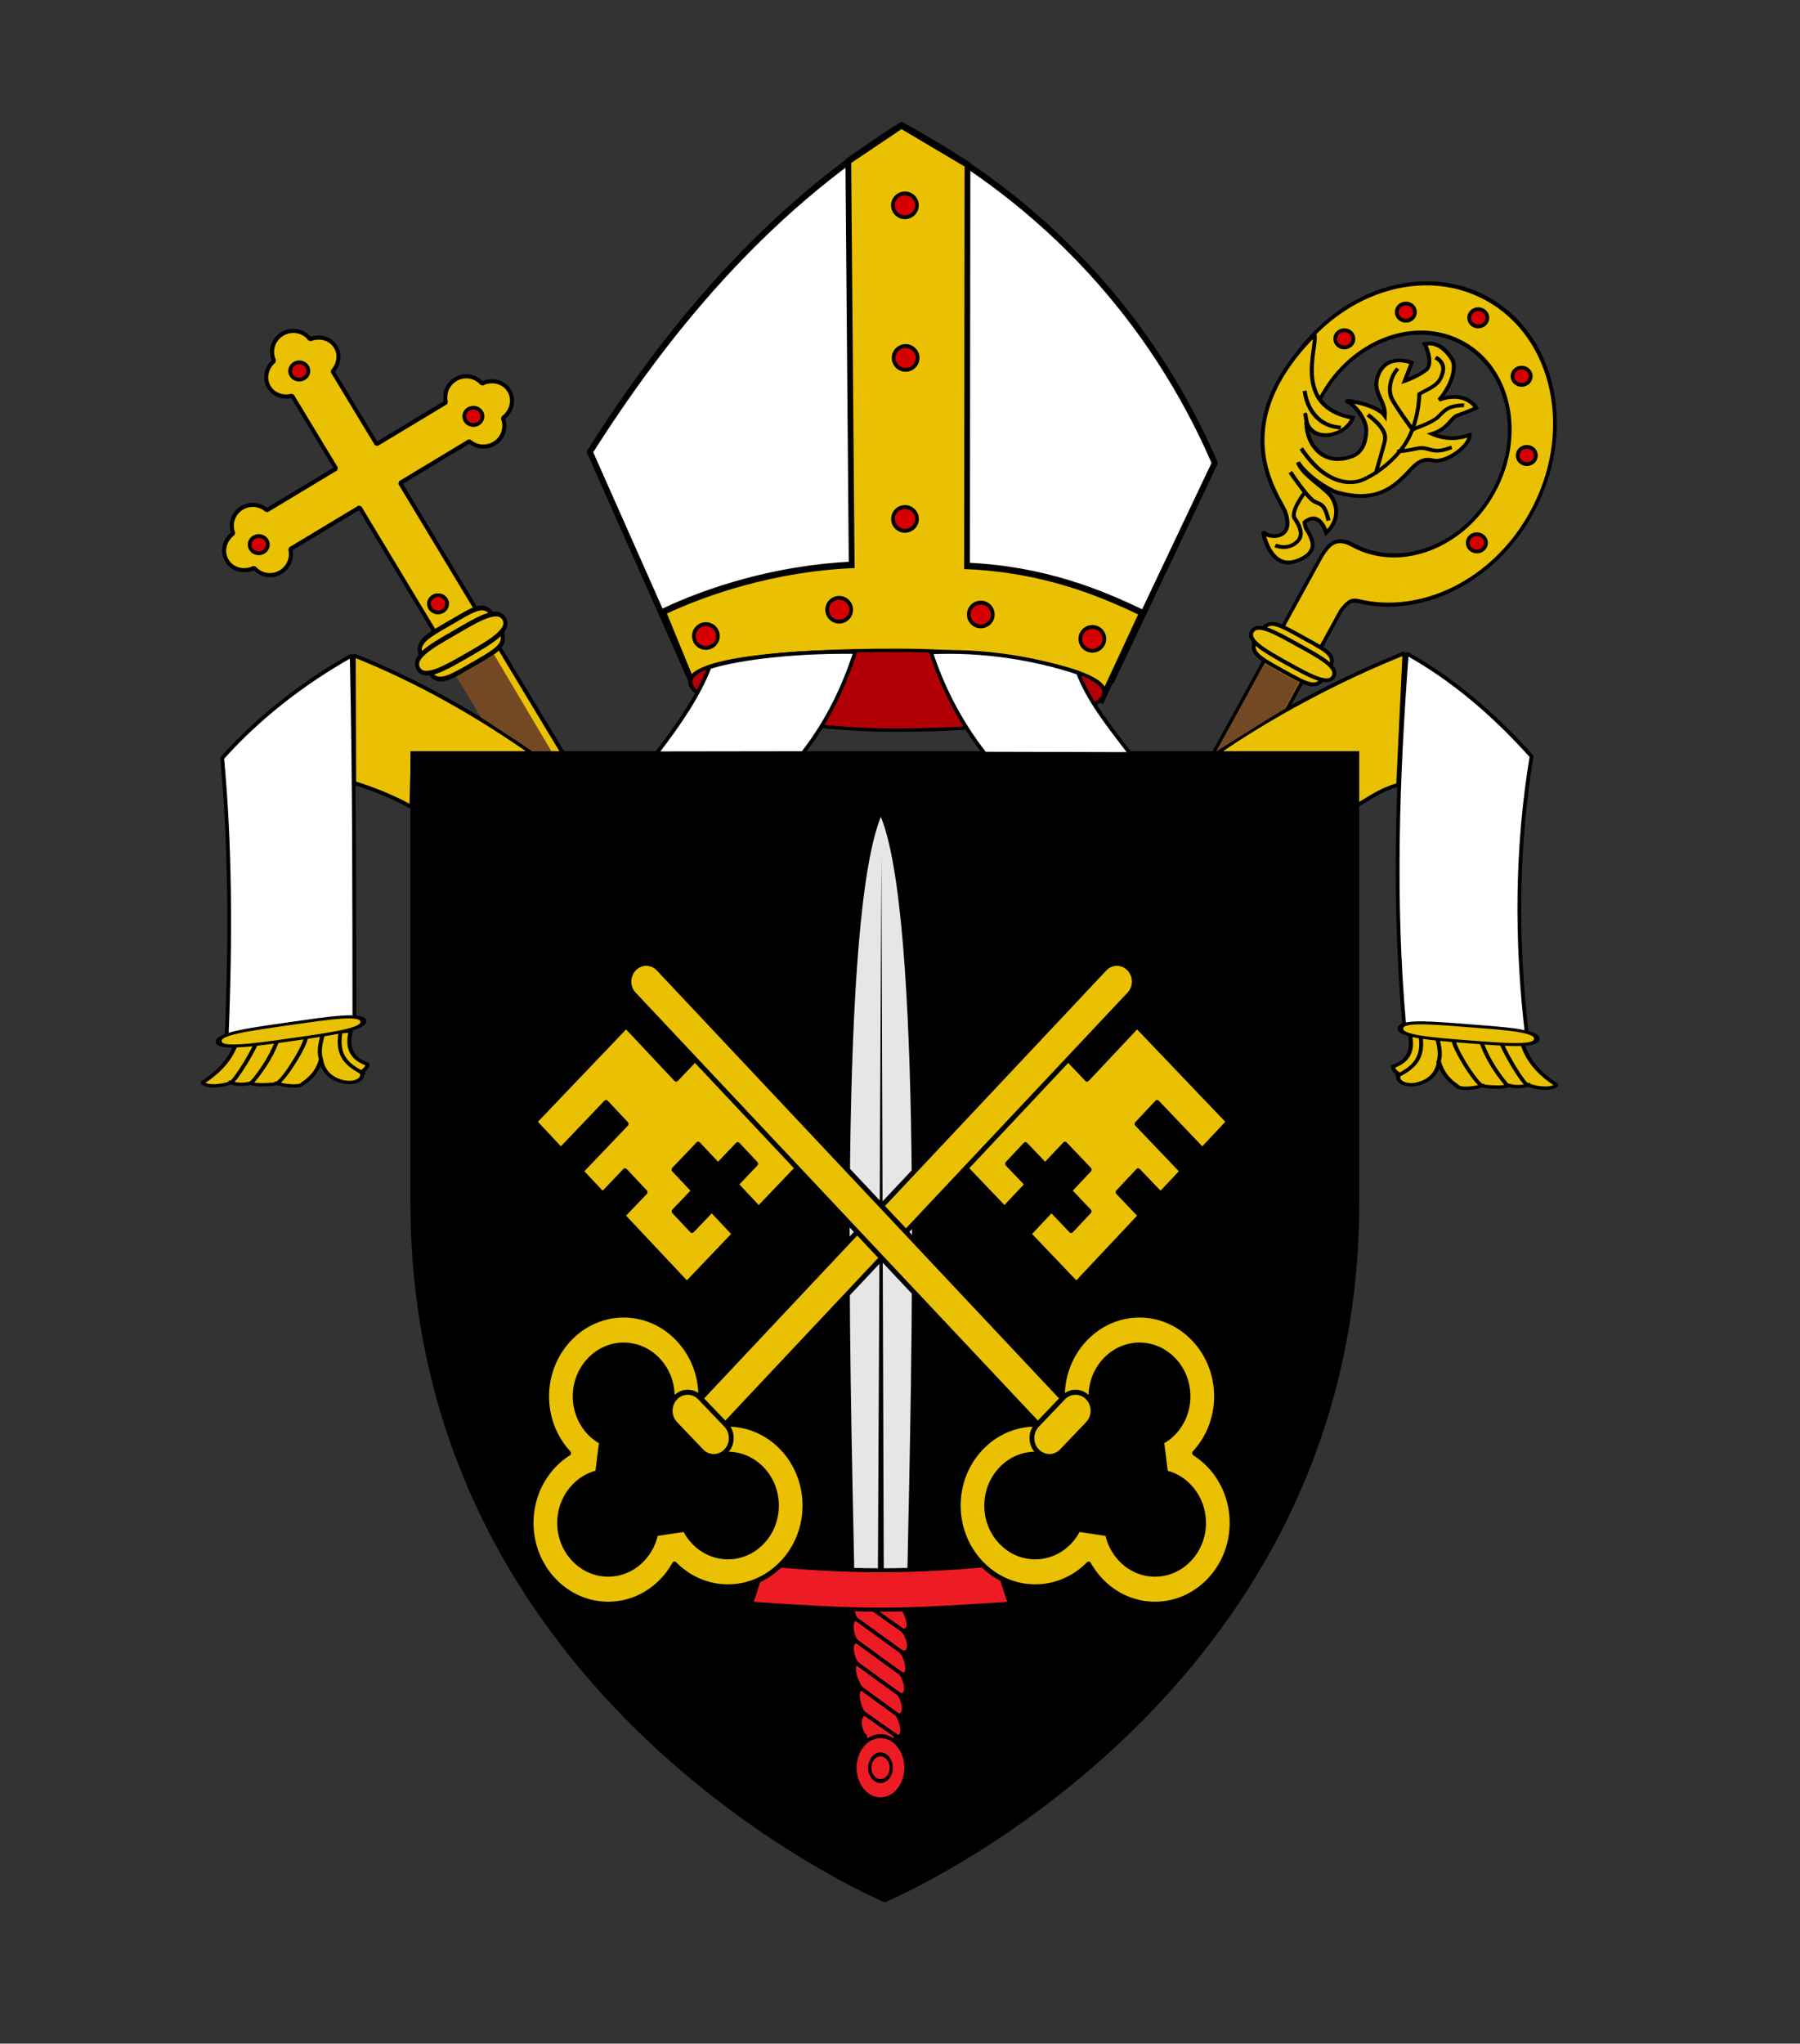 <?xml version="1.0" encoding="UTF-8" standalone="no"?>
<!DOCTYPE svg PUBLIC "-//W3C//DTD SVG 1.1//EN" "http://www.w3.org/Graphics/SVG/1.1/DTD/svg11.dtd">
<svg width="100%" height="100%" viewBox="0 0 200 227" version="1.1" xmlns="http://www.w3.org/2000/svg" xmlns:xlink="http://www.w3.org/1999/xlink" xml:space="preserve" xmlns:serif="http://www.serif.com/" style="fill-rule:evenodd;clip-rule:evenodd;stroke-linecap:square;stroke-miterlimit:1.5;">
    <rect x="0" y="0" width="200" height="227" fill="#333333" stroke="none"/>
    <g transform="matrix(0.919,0,0,0.748,58.109,-44.425)">
        <path d="M120.749,213.977L107.194,212.841C107.731,215.484 106.951,217.023 105.208,217.756C105.158,218.453 105.979,218.928 105.979,218.928C105.337,219.729 106.66,221.166 108.806,220.099C109.973,219.493 110.563,218.434 110.756,217.065C111.052,218.413 111.683,219.636 112.916,220.633C113.248,221.303 115.64,220.904 115.876,220.582C115.845,220.73 118.845,221.06 119.075,220.53C120.072,220.889 120.873,220.771 121.607,220.489C121.722,220.738 124.309,221.457 124.95,220.491C122.722,218.753 121.295,216.596 120.749,213.977Z" style="fill:rgb(234,193,2);stroke:black;stroke-width:0.5px;"/>
    </g>
    <g transform="matrix(0.913,0,0,0.748,58.726,-44.425)">
        <path d="M118.321,213.774C118.148,214.415 121.186,220.776 121.661,220.53" style="fill:none;stroke:black;stroke-width:0.5px;"/>
    </g>
    <g transform="matrix(0.913,0,0,0.748,58.726,-44.425)">
        <path d="M115.799,213.562C116.413,215.966 117.529,218.296 119.086,220.561" style="fill:none;stroke:black;stroke-width:0.5px;"/>
    </g>
    <g transform="matrix(0.913,0,0,0.748,58.726,-44.425)">
        <path d="M112.589,213.293C111.988,213.914 115.396,220.651 116.104,220.596" style="fill:none;stroke:black;stroke-width:0.5px;"/>
    </g>
    <g transform="matrix(0.913,0,0,0.748,58.726,-44.425)">
        <path d="M110.46,213.048C110.744,214.26 111.104,215.669 110.756,217.065" style="fill:none;stroke:black;stroke-width:0.5px;"/>
    </g>
    <g transform="matrix(1.091,0,0,1,-14.712,0.021)">
        <path d="M158.13,114.867C158.569,117.523 157.44,118.564 155.837,119.454" style="fill:none;stroke:black;stroke-width:0.4px;"/>
    </g>
    <g transform="matrix(-0.928,0,0,0.748,138.447,-44.681)">
        <path d="M120.749,213.977L107.194,212.841C107.731,215.484 106.951,217.023 105.208,217.756C105.158,218.453 105.979,218.928 105.979,218.928C105.337,219.729 106.66,221.166 108.806,220.099C109.973,219.493 110.563,218.434 110.756,217.065C111.052,218.413 111.683,219.636 112.916,220.633C113.248,221.303 115.64,220.904 115.876,220.582C115.845,220.73 118.845,221.06 119.075,220.53C120.072,220.889 120.873,220.771 121.607,220.489C121.722,220.738 124.309,221.457 124.95,220.491C122.722,218.753 121.295,216.596 120.749,213.977Z" style="fill:rgb(234,193,2);stroke:black;stroke-width:0.49px;"/>
    </g>
    <g transform="matrix(-0.928,0,0,0.748,138.447,-44.681)">
        <path d="M118.321,213.774C118.148,214.415 121.186,220.776 121.661,220.53" style="fill:none;stroke:black;stroke-width:0.49px;"/>
    </g>
    <g transform="matrix(-0.928,0,0,0.748,138.447,-44.681)">
        <path d="M115.799,213.562C116.413,215.966 117.529,218.296 119.086,220.561" style="fill:none;stroke:black;stroke-width:0.49px;"/>
    </g>
    <g transform="matrix(-0.928,0,0,0.748,138.447,-44.681)">
        <path d="M112.589,213.293C111.988,213.914 115.396,220.651 116.104,220.596" style="fill:none;stroke:black;stroke-width:0.49px;"/>
    </g>
    <g transform="matrix(-0.928,0,0,0.748,138.447,-44.681)">
        <path d="M110.46,213.048C110.744,214.26 111.104,215.669 110.756,217.065" style="fill:none;stroke:black;stroke-width:0.49px;"/>
    </g>
    <g transform="matrix(-1.108,0,0,1,213.05,-0.234)">
        <path d="M158.13,114.867C158.569,117.523 157.44,118.564 155.837,119.454" style="fill:none;stroke:black;stroke-width:0.39px;"/>
    </g>
    <g id="Crozier" transform="matrix(0.348,0.192,-0.223,0.407,151.267,25.21)">
        <path id="rect17044" d="M40.441,0.5C18.558,0.5 0.816,18.274 0.816,40.156C0.816,40.609 0.832,41.051 0.847,41.5L13.003,41.5C12.982,41.052 12.972,40.609 12.972,40.156C12.972,24.979 25.263,12.656 40.441,12.656C55.619,12.656 67.941,24.979 67.941,40.156C67.941,55.334 55.619,67.656 40.441,67.656C35.057,67.673 34.653,70.633 34.41,73.688L34.41,327.781L46.503,326.938L46.503,82.752C47.072,79.599 47.941,79.184 49.421,78.782C66.985,74.707 80.097,58.95 80.097,40.156C80.097,18.274 62.324,0.5 40.441,0.5Z" style="fill:rgb(234,193,2);fill-rule:nonzero;stroke:black;stroke-width:1px;stroke-linecap:butt;stroke-miterlimit:4;"/>
        <g id="g18799" transform="matrix(1.872,0.003,-0.136,1.661,187.594,-0.706)">
            <path id="path17922" d="M-68.385,59.244C-68.32,62.096 -69.305,62.059 -74.268,62.059C-79.147,62.059 -80.078,61.951 -80.151,59.244C-80.228,56.388 -79.14,56.429 -74.268,56.429C-69.667,56.429 -68.452,56.244 -68.385,59.244Z" style="fill:rgb(234,193,2);fill-rule:nonzero;stroke:black;stroke-width:0.57px;stroke-linecap:butt;stroke-miterlimit:4;"/>
            <path id="path17919" d="M-67.318,59.243C-67.258,60.799 -70.448,60.78 -74.284,60.781C-78.12,60.782 -81.147,60.723 -81.217,59.246C-81.291,57.687 -78.374,57.709 -74.538,57.708C-70.702,57.707 -67.38,57.605 -67.318,59.243Z" style="fill:rgb(234,193,2);fill-rule:nonzero;stroke:black;stroke-width:0.57px;stroke-linecap:butt;stroke-miterlimit:4;"/>
        </g>
        <g id="g17018" transform="matrix(1.761,-0.134,-0.007,1.572,173.956,-8.693)">
            <path id="path11679" d="M-87.564,41.611C-85.729,43.261 -85.543,44.742 -86.824,45.528C-88.104,46.315 -89.045,45.806 -89.045,45.806C-89.045,45.806 -85.171,50.847 -82.15,47.826C-81.024,46.7 -80.278,45.218 -81.697,43.891C-83.116,42.565 -83.042,43.2 -84.017,41.919C-82.871,39.205 -80.199,42.035 -80.199,42.035C-80.199,42.035 -78.835,38.904 -82.101,36.766C-83.479,35.864 -88.056,35.454 -89.524,33.939C-87.112,35.401 -83.035,35.89 -81.914,35.743C-75.072,34.842 -74.126,30.992 -73.262,27.768C-72.873,26.316 -72.188,25.549 -70.933,25.346C-68.894,25.016 -66.848,20.921 -67.774,19.533C-69.151,20.852 -70.731,21.649 -73.078,21.679C-71.183,19.904 -71.729,18.223 -70.943,17.498C-70.156,16.773 -68.929,15.32 -68.929,15.32C-68.929,15.32 -71.75,13.458 -74.712,16.486C-74.065,13.648 -74.788,10.849 -75.978,10.061C-77.181,9.265 -79.372,8.308 -80.993,9.564C-80.993,9.564 -78.153,11.711 -78.847,13.177C-79.541,14.642 -80.953,15.988 -80.953,15.988L-81.376,12.992C-81.376,12.992 -85.848,13.087 -85.016,17.147C-84.517,19.58 -82.082,19.932 -81.035,22.055C-83.055,20.929 -88.4,22.407 -87.274,22.392C-86.148,22.376 -83.285,23.722 -82.471,25.285C-81.604,26.949 -81.355,28.622 -82.466,29.764C-83.576,30.905 -85.509,32.057 -88.023,30.993C-90.537,29.928 -91.586,27.553 -91.586,27.553C-91.586,27.553 -92.928,25.841 -91.586,27.553C-90.244,29.265 -88.162,28.879 -87.02,27.985C-85.879,27.09 -85.148,25.827 -85.326,24.325C-94.69,26.578 -95.662,16.437 -97.037,15.091C-102.719,33.725 -89.4,39.96 -87.564,41.611Z" style="fill:rgb(234,193,2);stroke:black;stroke-width:0.6px;stroke-linecap:butt;stroke-miterlimit:4;"/>
            <g id="g17008">
                <path id="path15234" d="M-89.88,31.945C-83.833,35.374 -80.765,33.66 -79.773,32.938C-78.78,32.216 -76.524,29.058 -76.073,25.087C-75.622,21.116 -77.908,16.895 -77.908,16.895C-77.008,15.456 -75.784,14.545 -76.269,12.676C-76.559,10.949 -78.157,10.818 -78.157,10.818" style="fill:none;stroke:black;stroke-width:0.6px;stroke-linecap:butt;stroke-miterlimit:4;"/>
                <path id="path15236" d="M-82.922,14.965C-83.155,16.115 -82.757,18.019 -81.55,19.107C-80.684,19.887 -76.075,22.312 -76.075,22.312" style="fill:rgb(234,193,2);stroke:black;stroke-width:0.6px;stroke-linecap:butt;stroke-miterlimit:4;"/>
                <path id="path15238" d="M-71.101,15.842C-73.266,16.925 -73.137,17.894 -73.589,19.067C-74.04,20.24 -76.071,22.192 -76.071,22.192" style="fill:rgb(234,193,2);stroke:black;stroke-width:0.6px;stroke-linecap:butt;stroke-miterlimit:4;"/>
                <path id="path15240" d="M-69.53,22.567C-71.623,24.732 -72.591,23.487 -74.128,24.726C-74.863,25.319 -76.316,26.17 -76.316,26.17" style="fill:rgb(234,193,2);stroke:black;stroke-width:0.6px;stroke-linecap:butt;stroke-miterlimit:4;"/>
                <path id="path15242" d="M-83.169,23.049C-80.191,23.771 -79.407,24.699 -79.136,25.512C-78.865,26.324 -77.915,30.511 -77.915,30.511" style="fill:rgb(234,193,2);stroke:black;stroke-width:0.6px;stroke-linecap:butt;stroke-miterlimit:4;"/>
                <path id="path16124" d="M-93.911,23.779C-91.998,26.278 -89.173,27.444 -86.541,26.531" style="fill:rgb(234,193,2);stroke:black;stroke-width:0.6px;stroke-linecap:butt;stroke-miterlimit:4;"/>
                <path id="path16126" d="M-81.013,39.977C-82.908,37.811 -83.292,38.623 -84.555,38.352C-85.819,38.082 -89.582,35.932 -89.582,35.932" style="fill:rgb(234,193,2);stroke:black;stroke-width:0.6px;stroke-linecap:butt;stroke-miterlimit:4;"/>
                <path id="path16128" d="M-86.011,46.941C-84.694,46.794 -83.754,46.031 -83.483,44.858C-83.213,43.685 -84.486,42.637 -85.659,42.006C-86.832,41.374 -86.288,37.782 -86.288,37.782" style="fill:none;stroke:black;stroke-width:0.6px;stroke-linecap:butt;stroke-miterlimit:4;"/>
            </g>
        </g>
    </g>
    <g id="text6272-6-8-7-0-9" transform="matrix(0.181,-0.109,0.115,0.19,-316.337,207.835)">
        <path d="M1826.31,149.07C1820.47,149.069 1815.8,153.269 1815.33,158.515C1810,159.292 1805.83,163.301 1805.83,168.396C1805.83,173.03 1809.28,176.831 1813.9,178.094L1813.89,220.65L1771.33,220.64C1769.98,216.376 1765.83,213.18 1760.76,213.179C1755.19,213.178 1750.82,217.002 1749.97,221.879C1744.25,222.313 1739.66,226.588 1739.66,231.946C1739.66,237.304 1744.24,241.581 1749.97,242.017C1750.81,246.895 1755.19,250.72 1760.75,250.721C1765.8,250.722 1769.95,247.559 1771.33,243.326L1813.88,243.336L1813.56,414.39L1838.39,414.394L1838.71,243.34L1881.26,243.35C1882.64,247.584 1886.78,250.748 1891.84,250.748C1897.4,250.749 1901.77,246.926 1902.62,242.049C1908.35,241.614 1912.93,237.339 1912.93,231.981C1912.93,226.623 1908.35,222.347 1902.63,221.911C1901.78,217.033 1897.4,213.208 1891.84,213.207C1886.77,213.206 1882.62,216.401 1881.26,220.664L1838.71,220.654L1838.72,178.101C1843.34,176.839 1846.79,173.039 1846.79,168.406C1846.79,163.311 1842.62,159.3 1837.3,158.522C1836.83,153.276 1832.16,149.074 1826.31,149.073L1826.31,149.07Z" style="fill:rgb(234,193,2);stroke:black;stroke-width:2.1px;stroke-linecap:round;stroke-linejoin:bevel;stroke-miterlimit:4;"/>
    </g>
    <g transform="matrix(1,0,0,1,-5.497,-23.046)">
        <path d="M64.93,106.934C58.719,102.556 52.106,98.754 44.813,95.84L44.858,110.019C47.119,110.719 49.243,111.59 51.194,112.677L51.362,106.829L64.93,106.934Z" style="fill:rgb(234,193,2);stroke:black;stroke-width:0.42px;"/>
    </g>
    <g transform="matrix(-1,0,0,1,201.784,-22.993)">
        <path d="M67.051,106.99C60.84,102.612 53.034,98.468 45.741,95.555L46.436,110.159C48.697,110.859 49.353,111.529 51.304,112.616L51.362,106.829L67.051,106.99Z" style="fill:rgb(234,193,2);stroke:black;stroke-width:0.42px;"/>
    </g>
    <g transform="matrix(1,0,0,1,-4.136,-22.904)">
        <path d="M174.311,106.919C170.17,102.288 165.608,98.377 160.445,95.492C159.407,109.295 158.933,123.06 160.156,136.707L173.83,138.183C172.505,127.08 172.692,116.672 174.311,106.919Z" style="fill:white;stroke:black;stroke-width:0.42px;"/>
    </g>
    <g id="Blason_vide_600x660" transform="matrix(0.176,0,0,0.194,45.516,83.336)">
        <path d="M2,2L2,259C2,545 300,658 300,658C300,658 598,545 598,259L598,2L2,2Z" style="fill-rule:nonzero;stroke:black;stroke-width:3px;stroke-linecap:butt;stroke-miterlimit:4;"/>
    </g>
    <g transform="matrix(-1,0,0,1,198.998,-22.713)">
        <path d="M174.311,106.919C170.17,102.288 165.082,98.403 159.919,95.518C159.613,109.36 159.64,122.366 159.622,135.947L173.83,138.183C173.349,126.858 173.42,116.48 174.311,106.919Z" style="fill:white;stroke:black;stroke-width:0.42px;"/>
    </g>
    <g id="g12440">
    </g>
    <g id="path179221" serif:id="path17922" transform="matrix(0.687,-0.397,0.42,0.841,77.394,-7.798)">
        <path d="M-68.385,59.244C-68.32,62.096 -69.305,62.059 -74.268,62.059C-79.147,62.059 -80.078,61.951 -80.151,59.244C-80.228,56.388 -79.14,56.429 -74.268,56.429C-69.667,56.429 -68.452,56.244 -68.385,59.244Z" style="fill:rgb(234,193,2);fill-rule:nonzero;stroke:black;stroke-width:0.57px;stroke-linecap:butt;stroke-miterlimit:4;"/>
    </g>
    <g id="path179191" serif:id="path17919" transform="matrix(0.687,-0.397,0.42,0.841,77.394,-7.798)">
        <path d="M-67.318,59.243C-67.258,60.799 -70.448,60.78 -74.284,60.781C-78.12,60.782 -81.147,60.723 -81.217,59.246C-81.291,57.687 -78.374,57.709 -74.538,57.708C-70.702,57.707 -67.38,57.605 -67.318,59.243Z" style="fill:rgb(234,193,2);fill-rule:nonzero;stroke:black;stroke-width:0.57px;stroke-linecap:butt;stroke-miterlimit:4;"/>
    </g>
    <g id="path179192" serif:id="path17919" transform="matrix(1.156,-0.165,0.047,0.581,115.407,67.908)">
        <path d="M-67.318,59.243C-67.258,60.799 -70.448,60.78 -74.284,60.781C-78.12,60.782 -81.147,60.723 -81.217,59.246C-81.291,57.687 -78.374,57.709 -74.538,57.708C-70.702,57.707 -67.38,57.605 -67.318,59.243Z" style="fill:rgb(234,193,2);fill-rule:nonzero;stroke:black;stroke-width:0.57px;stroke-linecap:butt;stroke-miterlimit:4;"/>
    </g>
    <g id="path179193" serif:id="path17919" transform="matrix(1.091,0.085,-0.085,0.577,249.243,86.956)">
        <path d="M-67.318,59.243C-67.258,60.799 -70.448,60.78 -74.284,60.781C-78.12,60.782 -81.147,60.723 -81.217,59.246C-81.291,57.687 -78.374,57.709 -74.538,57.708C-70.702,57.707 -67.38,57.605 -67.318,59.243Z" style="fill:rgb(234,193,2);fill-rule:nonzero;stroke:black;stroke-width:0.57px;stroke-linecap:butt;stroke-miterlimit:4;"/>
    </g>
    <g transform="matrix(0.476,0,0,0.481,70.6,-47.279)">
        <ellipse cx="165.483" cy="176.539" rx="2.131" ry="1.995" style="fill:rgb(214,0,0);stroke:black;stroke-width:0.87px;"/>
    </g>
    <g transform="matrix(0.476,0,0,0.481,77.434,-50.245)">
        <ellipse cx="165.483" cy="176.539" rx="2.131" ry="1.995" style="fill:rgb(214,0,0);stroke:black;stroke-width:0.87px;"/>
    </g>
    <g transform="matrix(0.476,0,0,0.481,85.481,-49.613)">
        <ellipse cx="165.483" cy="176.539" rx="2.131" ry="1.995" style="fill:rgb(214,0,0);stroke:black;stroke-width:0.87px;"/>
    </g>
    <g transform="matrix(0.476,0,0,0.481,90.298,-43.122)">
        <ellipse cx="165.483" cy="176.539" rx="2.131" ry="1.995" style="fill:rgb(214,0,0);stroke:black;stroke-width:0.87px;"/>
    </g>
    <g id="Mitra" transform="matrix(0.32,0,0,0.361,-12.695,110.018)">
        <path id="use4233" d="M425.721,-95.518L461.462,-162.303C440.02,-206.295 402.906,-242.467 352.663,-266.169C304.232,-239.361 270.062,-201.411 244.484,-165.702L279.606,-95.518C313.258,-100.133 359.306,-102.598 425.721,-95.518Z" style="fill:white;fill-rule:nonzero;stroke:black;stroke-width:2px;stroke-linecap:butt;stroke-miterlimit:4;"/>
        <path id="path4242" d="M352.663,-266.169L334.221,-255.186L335.393,-130.934C308.921,-129.884 284.877,-122.871 269.904,-116.498L279.606,-95.517C327.573,-99.295 379.307,-106.056 422.212,-89.387L436.246,-116.206C421.272,-122.578 401.92,-129.574 375.448,-130.625L375.599,-254.123L352.663,-266.169Z" style="fill:rgb(234,193,2);fill-rule:nonzero;stroke:black;stroke-width:2px;stroke-linecap:butt;stroke-miterlimit:4;"/>
    </g>
    <g transform="matrix(2.747,0,0,2.269,-169.827,-52.758)">
        <path d="M98.061,55.091C102.647,55.091 106.495,56.064 106.495,57.141C106.495,58.218 102.647,58.994 98.061,58.994C93.475,58.994 89.745,57.706 89.745,56.629C89.745,55.552 93.475,55.091 98.061,55.091Z" style="fill:rgb(179,0,6);stroke:black;stroke-width:0.17px;"/>
    </g>
    <g transform="matrix(1,0,0,1,-4.612,-23.877)">
        <path d="M99.639,96.294C91.739,96.204 85.824,97.194 83.436,97.991C82.294,100.985 80.193,104.137 77.564,107.553L93.811,107.531C96.691,103.865 98.489,99.861 99.639,96.294Z" style="fill:white;stroke:black;stroke-width:0.42px;"/>
    </g>
    <g transform="matrix(-1,0,0,1,203.156,-23.832)">
        <path d="M99.705,96.29C94.02,96.03 88.364,96.904 83.374,98.554C82.232,101.547 80.173,104.171 77.544,107.587L93.733,107.546C96.613,103.879 98.556,99.858 99.705,96.29Z" style="fill:white;stroke:black;stroke-width:0.42px;"/>
    </g>
    <g transform="matrix(0.627,0,0,0.662,-3.212,-94.061)">
        <ellipse cx="165.483" cy="176.539" rx="2.131" ry="1.995" style="fill:rgb(214,0,0);stroke:black;stroke-width:0.65px;"/>
    </g>
    <g transform="matrix(0.627,0,0,0.662,-3.134,-77.11)">
        <ellipse cx="165.483" cy="176.539" rx="2.131" ry="1.995" style="fill:rgb(214,0,0);stroke:black;stroke-width:0.65px;"/>
    </g>
    <g transform="matrix(0.627,0,0,0.662,-3.205,-59.227)">
        <ellipse cx="165.483" cy="176.539" rx="2.131" ry="1.995" style="fill:rgb(214,0,0);stroke:black;stroke-width:0.65px;"/>
    </g>
    <g transform="matrix(0.627,0,0,0.662,17.614,-45.907)">
        <ellipse cx="165.483" cy="176.539" rx="2.131" ry="1.995" style="fill:rgb(214,0,0);stroke:black;stroke-width:0.65px;"/>
    </g>
    <g transform="matrix(0.627,0,0,0.662,5.219,-48.614)">
        <ellipse cx="165.483" cy="176.539" rx="2.131" ry="1.995" style="fill:rgb(214,0,0);stroke:black;stroke-width:0.65px;"/>
    </g>
    <g transform="matrix(0.627,0,0,0.662,-10.517,-49.14)">
        <ellipse cx="165.483" cy="176.539" rx="2.131" ry="1.995" style="fill:rgb(214,0,0);stroke:black;stroke-width:0.65px;"/>
    </g>
    <g transform="matrix(0.627,0,0,0.662,-25.328,-46.221)">
        <ellipse cx="165.483" cy="176.539" rx="2.131" ry="1.995" style="fill:rgb(214,0,0);stroke:black;stroke-width:0.65px;"/>
    </g>
    <g transform="matrix(0.476,0,0,0.481,-50.022,-24.418)">
        <ellipse cx="165.483" cy="176.539" rx="2.131" ry="1.995" style="fill:rgb(214,0,0);stroke:black;stroke-width:0.87px;"/>
    </g>
    <g transform="matrix(0.476,0,0,0.481,-45.52,-43.709)">
        <ellipse cx="165.483" cy="176.539" rx="2.131" ry="1.995" style="fill:rgb(214,0,0);stroke:black;stroke-width:0.87px;"/>
    </g>
    <g transform="matrix(0.476,0,0,0.481,-26.172,-38.666)">
        <ellipse cx="165.483" cy="176.539" rx="2.131" ry="1.995" style="fill:rgb(214,0,0);stroke:black;stroke-width:0.87px;"/>
    </g>
    <g transform="matrix(0.476,0,0,0.481,-30.101,-17.845)">
        <ellipse cx="165.483" cy="176.539" rx="2.131" ry="1.995" style="fill:rgb(214,0,0);stroke:black;stroke-width:0.87px;"/>
    </g>
    <g transform="matrix(0.476,0,0,0.481,90.875,-34.32)">
        <ellipse cx="165.483" cy="176.539" rx="2.131" ry="1.995" style="fill:rgb(214,0,0);stroke:black;stroke-width:0.87px;"/>
    </g>
    <g transform="matrix(0.476,0,0,0.481,85.325,-24.618)">
        <ellipse cx="165.483" cy="176.539" rx="2.131" ry="1.995" style="fill:rgb(214,0,0);stroke:black;stroke-width:0.87px;"/>
    </g>
    <path d="M54.888,72.696C53.544,73.563 52.158,74.385 50.705,75.138L53.44,79.688L59.167,83.447L61.273,83.451L54.888,72.696Z" style="fill:rgb(115,73,35);"/>
    <path d="M144.363,75.804C143.087,75.15 141.807,74.444 140.521,73.679L135.162,83.447L142.762,78.713L144.363,75.804Z" style="fill:rgb(115,73,35);"/>
    <g id="g6721-9" transform="matrix(0.356,0,0,0.442,-76,-69.121)">
        <g id="g9901-2-2" transform="matrix(0.273,0,0,0.279,352.205,111.509)">
            <path id="rect4549-2-7" d="M515.786,1724.11C511.846,1744.68 505.792,1752.57 498.174,1752.82C490.927,1753.05 483.216,1735.2 481.202,1724.77C475.863,1721.25 471.628,1708 480.021,1704.28C475.229,1701.47 468.885,1683.2 476.733,1681.84C470.491,1675.27 465.267,1661.63 471.384,1659.16C464.527,1650.01 464.531,1639.2 471.023,1639.18C463.264,1630.26 465.742,1618.31 470.388,1619.03C463.508,1608.68 466.781,1598.22 470.53,1599.74C470.53,1599.74 465.207,1583.57 472.782,1581.95C483.131,1540.25 508.553,1545.17 519.632,1586.69C531.679,1596.76 530.428,1610 522.718,1608.34C535.545,1623.8 528.976,1632.6 522.764,1628.76C531.968,1634.95 534.645,1652.79 522.217,1648.6C530.416,1657.35 531.361,1672.65 521.857,1668.29C530.817,1680.36 527.692,1690.67 519.661,1686.76C529.055,1699.58 523.873,1709.01 517.118,1704.93C527.014,1717.91 522.65,1728.77 515.786,1724.11Z" style="fill:rgb(237,28,36);fill-rule:nonzero;stroke:black;stroke-width:3.62px;stroke-linecap:butt;stroke-miterlimit:4;"/>
            <path id="path9885-1-4" d="M470.53,1599.74L522.764,1628.76" style="fill:rgb(230,230,230);stroke:black;stroke-width:3.62px;stroke-linecap:butt;stroke-miterlimit:4;"/>
            <path id="path9889-1-2" d="M515.786,1724.11L476.346,1702.18" style="fill:rgb(230,230,230);stroke:black;stroke-width:3.62px;stroke-linecap:butt;stroke-miterlimit:4;"/>
            <path id="path9891-7-2" d="M517.118,1704.93L476.733,1681.84" style="fill:rgb(230,230,230);stroke:black;stroke-width:3.62px;stroke-linecap:butt;stroke-miterlimit:4;"/>
            <path id="path9893-0-1" d="M519.661,1686.76L471.384,1659.16" style="fill:rgb(230,230,230);stroke:black;stroke-width:3.62px;stroke-linecap:butt;stroke-miterlimit:4;"/>
            <path id="path9895-4-4" d="M521.857,1668.29L471.023,1639.18" style="fill:rgb(230,230,230);stroke:black;stroke-width:3.62px;stroke-linecap:butt;stroke-miterlimit:4;"/>
            <path id="path9897-7-8" d="M522.217,1648.6L470.388,1619.03" style="fill:rgb(230,230,230);stroke:black;stroke-width:3.62px;stroke-linecap:butt;stroke-miterlimit:4;"/>
            <path id="path9899-4-7" d="M522.718,1608.34L477.259,1583.13" style="fill:rgb(230,230,230);stroke:black;stroke-width:3.62px;stroke-linecap:butt;stroke-miterlimit:4;"/>
        </g>
        <g id="g5737-0-1" transform="matrix(2.341,0,0,2.341,-1129.52,1538.65)">
            <g id="rect2770-1-79-0" transform="matrix(1,0,0,1,1252.03,16.999)">
                <path d="M-560.906,-520.231C-566.822,-509.633 -565.213,-460.494 -564.656,-438.625L-557.156,-438.625C-556.6,-460.494 -554.991,-509.763 -560.906,-520.231Z" style="fill:rgb(230,230,230);fill-rule:nonzero;stroke:black;stroke-width:0.43px;stroke-linecap:butt;stroke-miterlimit:4;"/>
            </g>
            <path id="path2773-3-7-4-9" d="M691.515,-421.598L691.199,-498.604L690.732,-421.598L691.515,-421.598Z"/>
        </g>
        <g id="rect1882-8-6" transform="matrix(1,0,0,1,29.938,0.031)">
            <path d="M422.063,549.438L418.094,559.375C432.066,560.101 445.951,560.875 458.344,560.875C470.736,560.875 484.652,560.101 498.625,559.375L494.625,549.438C483.384,550.29 471.198,550.969 458.344,550.969C445.489,550.969 433.304,550.29 422.063,549.438Z" style="fill:rgb(237,28,36);fill-rule:nonzero;stroke:black;stroke-width:1px;stroke-linecap:butt;stroke-miterlimit:4;"/>
        </g>
        <g id="g5445-7-3" transform="matrix(-0.276,0,0,-0.276,562.876,663.86)">
            <g id="path5443-7-4" transform="matrix(1,0,0,1,-18.662,191.199)">
                <path d="M317.693,37.924C317.693,37.928 317.693,37.932 317.693,37.935C317.693,53.728 304.697,66.724 288.904,66.724C273.11,66.724 260.114,53.728 260.114,37.935C260.114,37.932 260.114,37.928 260.114,37.924C260.114,37.921 260.114,37.917 260.114,37.914C260.114,22.12 273.11,9.124 288.904,9.124C304.697,9.124 317.693,22.12 317.693,37.914C317.693,37.917 317.693,37.921 317.693,37.924Z" style="fill:rgb(237,28,36);fill-rule:nonzero;stroke:black;stroke-width:3.62px;stroke-linecap:butt;stroke-miterlimit:4;"/>
            </g>
            <g id="path5441-5-3" transform="matrix(0.859,0,0,0.859,143.525,198.275)">
                <path d="M161.624,35.904C161.624,35.906 161.624,35.908 161.624,35.909C161.624,43.668 155.24,50.052 147.482,50.052C139.724,50.052 133.34,43.668 133.34,35.909L133.34,35.899C133.34,28.141 139.724,21.757 147.482,21.757C155.24,21.757 161.624,28.141 161.624,35.899C161.624,35.901 161.624,35.902 161.624,35.904Z" style="fill:none;stroke:black;stroke-width:4.22px;stroke-linecap:butt;stroke-miterlimit:4;"/>
            </g>
        </g>
    </g>
    <g id="g6435-4-9-0" transform="matrix(-0.253,-0.265,-0.251,0.267,515.887,268.019)">
        <path id="rect5709-0-6-3-2-9-7-5-9" d="M1024.03,546.671L1044.96,546.671L1044.95,536.598L1036.29,536.598L1036.29,528.659L1044.95,528.659L1044.95,519.885L1055.59,519.885L1055.59,528.659L1064.25,528.659L1064.25,536.598L1055.59,536.598L1055.6,546.671L1076.53,546.671L1076.52,501.388L1064.25,501.388L1064.25,479.231L1024.03,479.231L1024.03,490.912L1043.87,490.912L1043.87,499.8L1024.03,499.8L1024.03,509.388L1033.87,509.388L1033.87,518.276L1024.03,518.276L1024.03,546.671Z" style="fill:rgb(234,193,2);fill-rule:nonzero;stroke:black;stroke-width:1.5px;stroke-linecap:round;stroke-linejoin:round;stroke-miterlimit:4;"/>
        <path id="rect5527-1-8-7-9-9-8" d="M1077.92,468.99C1080.91,468.99 1083.32,471.396 1083.32,474.385L1083.33,653.473L1072.54,653.473L1072.53,474.385C1072.52,471.396 1074.93,468.99 1077.92,468.99Z" style="fill:rgb(234,193,2);fill-rule:nonzero;stroke:black;stroke-width:1.5px;stroke-linecap:round;stroke-linejoin:round;stroke-miterlimit:4;"/>
        <path id="rect5744-3-0-3" d="M1055.05,645.65C1041.76,645.65 1031.05,656.354 1031.05,669.65C1031.05,682.821 1041.56,693.452 1054.68,693.65C1054.2,695.545 1053.93,697.54 1053.93,699.587C1053.93,712.883 1064.63,723.587 1077.93,723.587C1091.22,723.587 1101.93,712.883 1101.93,699.587C1101.93,697.531 1101.66,695.552 1101.18,693.65C1114.3,693.452 1124.8,682.821 1124.8,669.65C1124.8,656.354 1114.1,645.65 1100.8,645.65C1090.07,645.65 1081.02,652.622 1077.93,662.306C1074.84,652.622 1065.79,645.65 1055.05,645.65ZM1055.05,654.525C1060.99,654.525 1066.11,657.914 1068.59,662.869L1068.59,662.837L1087.27,662.837L1087.27,662.869C1089.75,657.914 1094.87,654.525 1100.8,654.525C1109.18,654.525 1115.93,661.27 1115.93,669.65C1115.93,678.03 1109.18,684.775 1100.8,684.775C1099.22,684.775 1097.71,684.504 1096.27,684.056L1090.68,691.4C1092.19,693.756 1093.05,696.566 1093.05,699.587C1093.05,707.967 1086.31,714.712 1077.93,714.712C1069.55,714.712 1062.8,707.967 1062.8,699.587C1062.8,696.566 1063.66,693.756 1065.18,691.4L1059.62,684.056C1058.17,684.51 1056.65,684.775 1055.05,684.775C1046.67,684.775 1039.9,678.03 1039.9,669.65C1039.9,661.27 1046.67,654.525 1055.05,654.525Z" style="fill:rgb(234,193,2);fill-rule:nonzero;stroke:black;stroke-width:1.5px;stroke-linecap:round;stroke-linejoin:round;stroke-miterlimit:4;"/>
        <path id="rect5625-5-44-0-5-7-64-4-4" d="M1072.21,653.16L1083.65,653.16C1086.67,653.16 1089.11,655.595 1089.11,658.619C1089.11,661.642 1086.67,664.077 1083.65,664.077L1072.21,664.077C1069.18,664.077 1066.75,661.642 1066.75,658.619C1066.75,655.595 1069.18,653.16 1072.21,653.16Z" style="fill:rgb(234,193,2);fill-rule:nonzero;stroke:black;stroke-width:1.5px;stroke-linecap:round;stroke-linejoin:round;stroke-miterlimit:4;"/>
    </g>
    <g id="g6435-4-1" transform="matrix(0.253,-0.265,0.251,0.267,-319.977,268.019)">
        <path id="rect5709-0-6-3-2-9-7-9" d="M1024.03,546.671L1044.96,546.671L1044.95,536.598L1036.29,536.598L1036.29,528.659L1044.95,528.659L1044.95,519.885L1055.59,519.885L1055.59,528.659L1064.25,528.659L1064.25,536.598L1055.59,536.598L1055.6,546.671L1076.53,546.671L1076.52,501.388L1064.25,501.388L1064.25,479.231L1024.03,479.231L1024.03,490.912L1043.87,490.912L1043.87,499.8L1024.03,499.8L1024.03,509.388L1033.87,509.388L1033.87,518.276L1024.03,518.276L1024.03,546.671Z" style="fill:rgb(234,193,2);fill-rule:nonzero;stroke:black;stroke-width:1.5px;stroke-linecap:round;stroke-linejoin:round;stroke-miterlimit:4;"/>
        <path id="rect5527-1-8-7-9-1" d="M1077.92,468.99C1080.91,468.99 1083.32,471.396 1083.32,474.385L1083.33,653.473L1072.54,653.473L1072.53,474.385C1072.52,471.396 1074.93,468.99 1077.92,468.99Z" style="fill:rgb(234,193,2);fill-rule:nonzero;stroke:black;stroke-width:1.5px;stroke-linecap:round;stroke-linejoin:round;stroke-miterlimit:4;"/>
        <path id="rect5744-3-6" d="M1055.05,645.65C1041.76,645.65 1031.05,656.354 1031.05,669.65C1031.05,682.821 1041.56,693.452 1054.68,693.65C1054.2,695.545 1053.93,697.54 1053.93,699.587C1053.93,712.883 1064.63,723.587 1077.93,723.587C1091.22,723.587 1101.93,712.883 1101.93,699.587C1101.93,697.531 1101.66,695.552 1101.18,693.65C1114.3,693.452 1124.8,682.821 1124.8,669.65C1124.8,656.354 1114.1,645.65 1100.8,645.65C1090.07,645.65 1081.02,652.622 1077.93,662.306C1074.84,652.622 1065.79,645.65 1055.05,645.65ZM1055.05,654.525C1060.99,654.525 1066.11,657.914 1068.59,662.869L1068.59,662.837L1087.27,662.837L1087.27,662.869C1089.75,657.914 1094.87,654.525 1100.8,654.525C1109.18,654.525 1115.93,661.27 1115.93,669.65C1115.93,678.03 1109.18,684.775 1100.8,684.775C1099.22,684.775 1097.71,684.504 1096.27,684.056L1090.68,691.4C1092.19,693.756 1093.05,696.566 1093.05,699.587C1093.05,707.967 1086.31,714.712 1077.93,714.712C1069.55,714.712 1062.8,707.967 1062.8,699.587C1062.8,696.566 1063.66,693.756 1065.18,691.4L1059.62,684.056C1058.17,684.51 1056.65,684.775 1055.05,684.775C1046.67,684.775 1039.9,678.03 1039.9,669.65C1039.9,661.27 1046.67,654.525 1055.05,654.525Z" style="fill:rgb(234,193,2);fill-rule:nonzero;stroke:black;stroke-width:1.5px;stroke-linecap:round;stroke-linejoin:round;stroke-miterlimit:4;"/>
        <path id="rect5625-5-44-0-5-7-64-6" d="M1072.21,653.16L1083.65,653.16C1086.67,653.16 1089.11,655.595 1089.11,658.619C1089.11,661.642 1086.67,664.077 1083.65,664.077L1072.21,664.077C1069.18,664.077 1066.75,661.642 1066.75,658.619C1066.75,655.595 1069.18,653.16 1072.21,653.16Z" style="fill:rgb(234,193,2);fill-rule:nonzero;stroke:black;stroke-width:1.5px;stroke-linecap:round;stroke-linejoin:round;stroke-miterlimit:4;"/>
    </g>
</svg>

